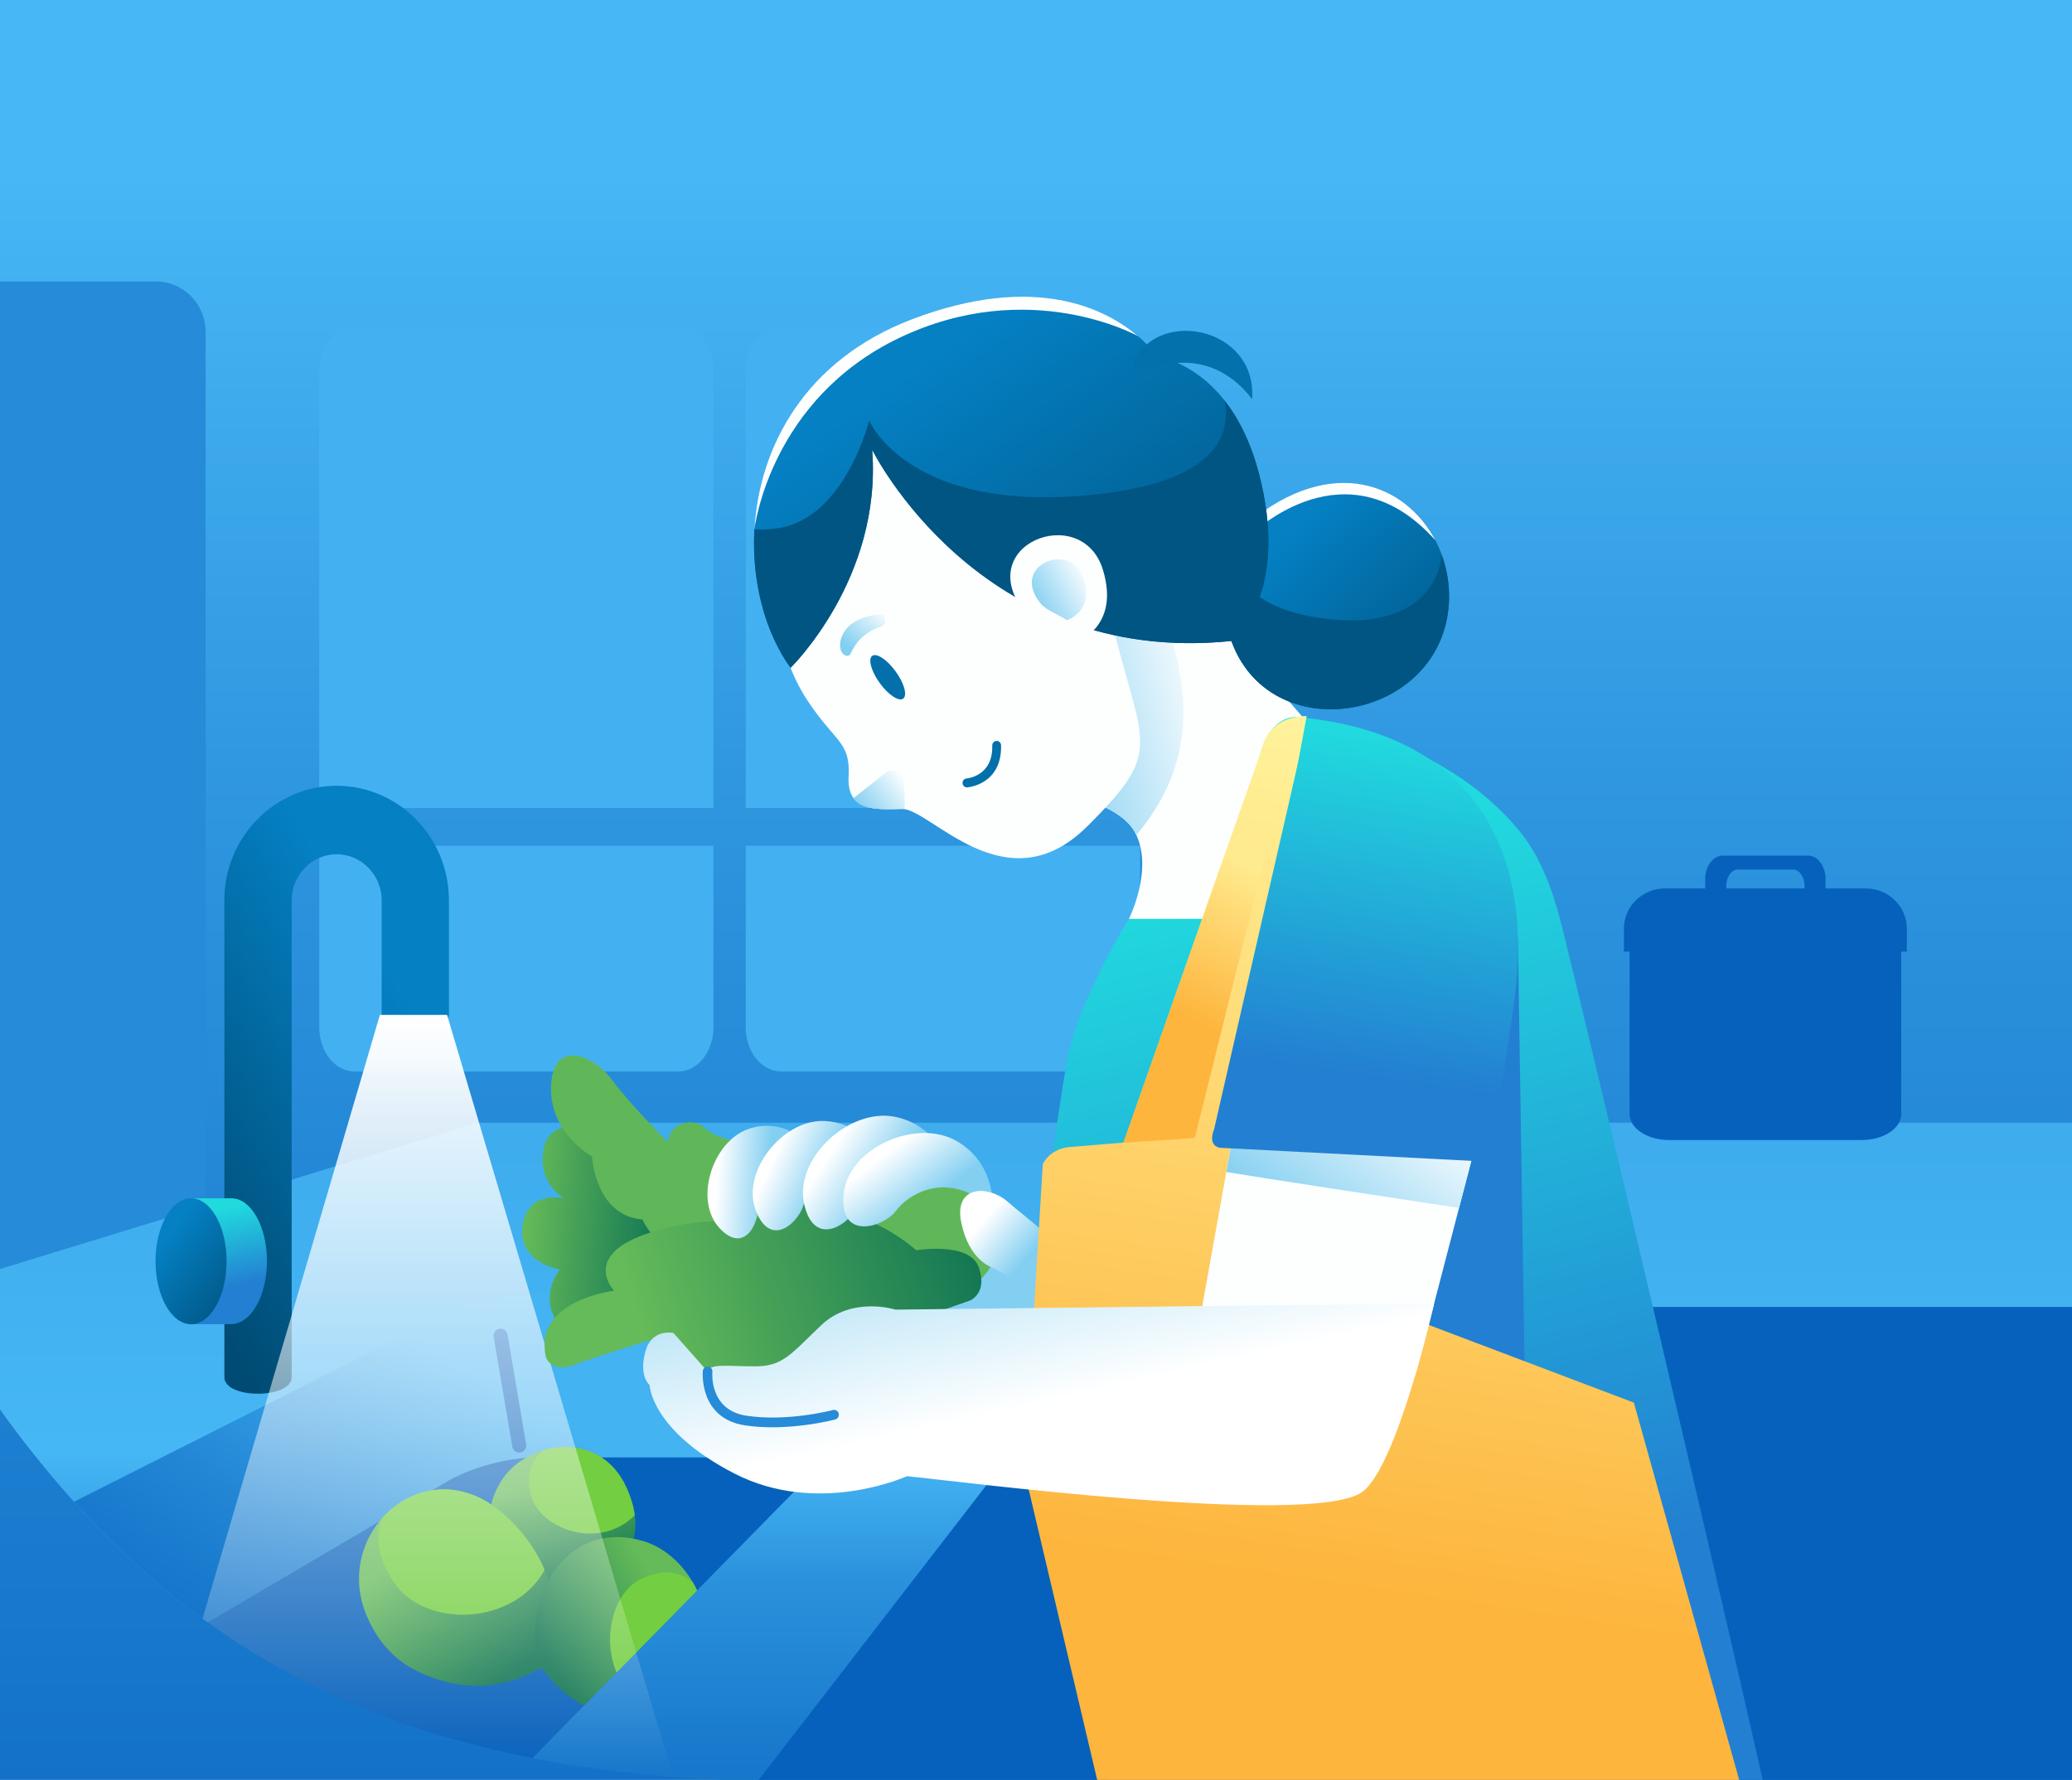 <svg xmlns="http://www.w3.org/2000/svg" width="568" height="488" viewBox="0 0 568 488" fill="none"><rect x="0" y="0" width="568" height="488" fill="#333333" stroke="none"/><g clip-path="url(#clip0_1240_12548)"><rect width="568" height="488" fill="#FDFFFF"></rect><path d="M568 488V0L0 0V488H568Z" fill="url(#paint0_linear_1240_12548)"></path><path d="M-97.024 248.68C-59.314 303.058 -20.762 357.348 -0.669 385.495C16.713 409.885 35.493 429.284 56.366 444.373V90.978C56.366 83.39 50.263 77.176 42.81 77.176H-83.468C-90.921 77.176 -97.024 83.39 -97.024 90.978V248.68Z" fill="#268BD8"></path><path d="M801.525 404.189C787.09 375.878 768.519 342.537 745.839 307.811H130.926L-22.502 354.815C-13.972 366.852 -6.519 377.277 -0.663 385.508C48.833 454.924 109.607 483.978 197.829 487.987C207.832 488.441 218.367 488.579 229.448 488.378H447.686L801.537 487.684V404.189H801.525Z" fill="url(#paint1_linear_1240_12548)"></path><path d="M207.729 488.328C214.737 488.491 221.954 488.517 229.432 488.378H447.67L583.419 488.101L571.535 358.319H308.158L207.729 488.328Z" fill="#0661BC"></path><path d="M20.292 411.726L121.463 360.688C121.463 360.688 135.378 353.63 150.755 354.449H252.334C252.334 354.449 272.489 354.815 257.534 368.415L145.939 482.037C95.254 472.104 54.882 450.096 20.292 411.726Z" fill="url(#paint2_linear_1240_12548)"></path><path d="M226.907 399.601L145.941 482.037C112.168 475.432 82.963 463.445 56.977 444.802L123.174 405.827C123.174 405.827 135.17 398.794 150.781 399.588H226.907V399.601Z" fill="#0661BC"></path><path d="M135.329 366.562C135.143 365.491 135.873 364.47 136.901 364.293C137.953 364.104 138.956 364.848 139.129 365.894L144.218 395.97C144.403 397.028 143.698 398.062 142.67 398.213C141.618 398.402 140.615 397.684 140.442 396.638L135.329 366.562Z" fill="#0A66C0"></path><path d="M137.152 406.432C143.812 395.125 164.4 391.394 171.828 408.058C181.349 429.373 158.854 436.961 158.854 436.961C144.53 438.865 126.975 423.663 137.152 406.419V406.432Z" fill="url(#paint3_linear_1240_12548)"></path><path d="M149.223 397.533C157.505 395.213 167.211 397.696 171.829 408.058C173.018 410.743 173.723 413.188 174.008 415.444C164.005 425.528 146.759 418.911 145.249 408.726C144.32 402.587 146.673 399.285 149.211 397.533H149.223Z" fill="#73CE41"></path><path d="M113.986 457.985C108.849 455.414 103.896 450.876 100.566 443.111C90.588 419.842 117.391 395.855 138.796 415.758C160.226 435.662 148.564 457.141 148.564 457.141C137.62 463.38 126.131 464.061 113.974 457.985H113.986Z" fill="url(#paint4_linear_1240_12548)"></path><path d="M104.726 416.263C112.612 407.326 126.565 404.389 138.797 415.759C144.083 420.662 147.351 425.692 149.295 430.431C140.963 445.696 116.549 446.666 107.883 433.708C102.931 426.284 103.092 420.41 104.726 416.263Z" fill="#73CE41"></path><path d="M176.31 422.503C182.586 424.356 188.108 429.612 191.079 436.079L160.091 467.629C152.837 463.936 148.491 457.179 148.491 457.179C141.979 441.045 153.765 415.885 176.297 422.516L176.31 422.503Z" fill="url(#paint5_linear_1240_12548)"></path><path d="M189.977 433.924C190.386 434.617 190.745 435.348 191.079 436.079L169.018 458.567C164.895 448.634 168.25 436.167 176.161 432.688C182.821 429.726 187.241 431.478 189.99 433.924H189.977Z" fill="#73CE41"></path><path d="M97.189 89.555H185.906C191.217 89.555 195.563 94.937 195.563 101.517V221.529H87.52V101.517C87.52 94.937 91.866 89.555 97.177 89.555H97.189ZM214.121 89.555H302.812C308.148 89.555 312.494 94.937 312.494 101.517V221.529H204.439V101.517C204.439 94.937 208.809 89.555 214.121 89.555ZM312.494 231.878V281.781C312.494 288.386 308.148 293.769 302.812 293.769H214.121C208.809 293.769 204.439 288.386 204.439 281.781V231.878H312.494ZM195.563 231.878V281.781C195.563 288.386 191.217 293.769 185.906 293.769H97.189C91.878 293.769 87.533 288.386 87.533 281.781V231.878H195.575H195.563Z" fill="#43B1F1"></path><path d="M104.614 278.365C104.614 281.339 123.06 281.339 123.06 278.365V246.777C123.06 238.155 119.619 230.314 114.035 224.629C108.476 218.97 100.776 215.44 92.283 215.44C83.79 215.44 76.115 218.97 70.556 224.629C64.972 230.314 61.506 238.155 61.506 246.777V377.591C61.506 383.667 79.965 383.579 79.965 377.591V246.777C79.965 243.335 81.339 240.197 83.592 237.928C85.821 235.634 88.903 234.209 92.283 234.209C95.663 234.209 98.77 235.634 100.999 237.928C103.227 240.197 104.626 243.335 104.626 246.777V278.365H104.614Z" fill="url(#paint6_linear_1240_12548)"></path><path d="M63.726 328.558C68.975 328.811 73.184 336.424 73.184 345.802C73.184 355.18 68.839 363.134 63.181 363.046H52.076V360.689C45.7 353.995 45.7 337.596 52.076 330.928V328.546H63.713V328.571L63.726 328.558Z" fill="url(#paint7_linear_1240_12548)"></path><path d="M52.386 328.533C57.747 328.533 62.117 336.26 62.117 345.802C62.117 355.344 57.747 363.071 52.386 363.071C47.026 363.071 42.631 355.344 42.631 345.802C42.631 336.26 47.001 328.533 52.386 328.533Z" fill="url(#paint8_linear_1240_12548)"></path><path d="M122.557 278.266L184.527 487.162C133.043 483.183 91.221 469.831 55.524 443.757L104.136 278.266H122.557Z" fill="url(#paint9_linear_1240_12548)"></path><path d="M269.064 333.46C278.696 333.46 286.52 341.741 286.52 351.939C286.52 362.136 278.708 370.393 269.064 370.393C259.42 370.393 251.596 362.136 251.596 351.939C251.596 341.741 259.408 333.46 269.064 333.46Z" fill="#83CFF1"></path><path d="M173.526 364.09C173.526 364.09 159.698 371.678 153.458 363.561C147.243 355.468 153.458 348.082 153.458 348.082C153.458 348.082 141.883 346.128 143.257 336.119C144.656 326.073 154.671 328.531 154.671 328.531C154.671 328.531 147.417 324.838 148.977 315.321C150.524 305.83 161.951 307.758 172.487 316.027C183.047 324.309 190.636 332.048 190.636 332.048L173.526 364.077V364.09Z" fill="url(#paint10_linear_1240_12548)"></path><path d="M258.257 356.175C258.257 356.175 279.217 352.191 272.11 331.557C264.992 310.948 208.637 313.746 208.637 313.746C208.637 313.746 197.223 313.217 193.261 309.347C189.274 305.49 182.366 309.183 183.394 313.406C183.394 313.406 173.193 303.36 167.832 296.162C162.471 288.939 151.577 284.881 151.057 297.738C150.537 310.582 162.298 317.086 162.298 317.086C162.298 317.086 163.103 333.271 176.127 334.355C176.127 334.355 181.153 346.847 199.302 347.717L258.269 356.175H258.257Z" fill="#60B759"></path><path d="M236.976 366.75L266.02 356.527C266.02 356.527 270.861 354.422 268.273 347.376C265.686 340.342 251.164 342.788 251.164 342.788C251.164 342.788 241.483 333.636 225.042 330.473C208.626 327.309 206.868 335.489 206.868 335.489C206.868 335.489 192.209 332.578 175.954 338.741C159.699 344.88 168.34 353.868 168.34 353.868C168.34 353.868 146.031 356.502 149.671 372.183C149.671 372.183 151.219 376.582 157.619 374.111C164.02 371.653 184.62 365.452 184.62 365.452C184.62 365.452 177.848 372.195 182.862 379.569C187.889 386.968 212.612 371.666 236.976 366.725V366.75Z" fill="url(#paint11_linear_1240_12548)"></path><path d="M221.485 313.469C221.485 313.469 214.775 306.133 205.069 309.574C195.338 312.99 190.138 329.011 197.232 336.7C204.326 344.351 208.511 334.456 207.594 330.183C206.654 325.897 208.176 315.007 221.485 313.469Z" fill="url(#paint12_linear_1240_12548)"></path><path d="M241.232 317.955C241.232 317.955 237.159 307.707 225.831 307.342C214.504 306.976 202.928 321.371 207.274 332.123C211.594 342.875 219.765 334.342 220.446 329.552C221.139 324.787 226.933 314.174 241.232 317.955Z" fill="url(#paint13_linear_1240_12548)"></path><path d="M260.408 320.641C260.408 320.641 257.66 308.578 245.205 306.17C232.751 303.763 217.535 317.628 220.482 330.271C223.428 342.926 233.902 334.947 235.474 329.792C237.047 324.637 245.267 313.922 260.396 320.641H260.408Z" fill="url(#paint14_linear_1240_12548)"></path><path d="M272.096 331.557C272.096 331.557 273.309 319.242 262.303 312.877C251.297 306.486 232.467 314.578 231.253 327.498C230.015 340.456 242.445 336.347 245.602 331.986C248.734 327.612 259.901 320.225 272.108 331.545L272.096 331.557Z" fill="url(#paint15_linear_1240_12548)"></path><path d="M271.987 347.515C271.987 347.515 265.685 345.675 263.519 335.225C261.352 324.776 271.108 324.914 276.308 329.54C281.532 334.166 292.006 341.276 292.006 346.419C292.006 351.561 284.615 354.284 284.615 354.284L271.987 347.515Z" fill="url(#paint16_linear_1240_12548)"></path><path d="M283.88 216.348C283.88 216.348 306.016 218.453 311.191 228.31C316.39 238.167 309.482 251.907 309.482 251.907L379.827 266.465L392.553 237.398L322.048 156.26L283.88 216.348Z" fill="#FDFFFF"></path><path d="M283.88 216.348C283.88 216.348 306.015 218.453 311.19 228.31C311.302 228.537 311.413 228.764 311.525 228.978C321.28 217.029 335.753 194.125 309.606 149.743L283.867 216.348H283.88Z" fill="url(#paint17_linear_1240_12548)"></path><path d="M309.458 251.906C309.458 251.906 296.583 272.994 293.017 288.385C291.643 294.271 288.672 315.019 285.008 342.422C279.511 383.351 305.162 444.233 304.098 488.363H447.671L483.289 488.3C469.324 426.447 435.984 285.196 428.185 254.049C425.622 243.75 422.267 234.864 416.572 227.893C395.179 201.763 358.633 196.948 358.633 196.948C358.633 196.948 349.744 193.671 345.955 205.267C342.155 216.889 332.473 251.918 332.473 251.918H309.458V251.906Z" fill="url(#paint18_linear_1240_12548)"></path><path d="M416.117 257.667L418.729 424.747L336.908 401.175L365.841 271.558L416.117 257.667Z" fill="#237FD2"></path><path d="M300.857 488.363L280.813 403.33L285.852 319.242C285.852 319.242 287.4 315.208 292.946 314.502L307.988 313.267L345.946 205.267C345.946 205.267 347.27 196.368 358.19 196.33L339.186 299.477C339.186 299.477 331.572 350.515 368.23 354.384L447.897 384.561L476.854 488.325L447.649 488.388H300.845L300.857 488.363Z" fill="url(#paint19_linear_1240_12548)"></path><path d="M305.672 313.468L307.999 313.254L337.353 229.721H348.012L327.535 311.994L305.672 313.468Z" fill="url(#paint20_linear_1240_12548)"></path><path d="M329.098 360.789L338.568 307.986L404.815 312.549L388.287 376.028L329.098 360.789Z" fill="#FDFFFF"></path><path d="M336.19 321.335L338.58 307.986L404.826 312.549L399.986 331.192C374.458 327.322 347.494 323.188 336.19 321.335Z" fill="url(#paint21_linear_1240_12548)"></path><path d="M334.271 314.68L408.627 318.55L414.903 276.046C420.92 235.142 405.63 202.382 358.635 196.924L332.81 309.651C332.81 309.651 330.916 313.873 334.271 314.667V314.68Z" fill="url(#paint22_linear_1240_12548)"></path><path d="M245.42 359.048C245.42 359.048 233.572 355.267 225.092 363.359C216.624 371.452 214.556 374.616 206.943 374.616C199.329 374.616 194.674 373.746 193.968 376.04L184.621 365.477C184.621 365.477 178.592 364.053 176.859 370.746C175.125 377.439 178.072 379.733 178.072 379.733C178.072 379.733 178.406 392.225 201.396 404.036C224.411 415.821 248.614 404.729 248.614 404.729C260.957 405.876 358.674 418.708 373.184 409.216C382.865 402.889 393.153 357.359 393.153 357.359L245.42 359.061V359.048Z" fill="url(#paint23_linear_1240_12548)"></path><path d="M192.666 375.887C192.728 375.156 193.36 374.627 194.09 374.69C194.833 374.74 195.353 375.396 195.278 376.139C195.278 376.164 194.288 386.589 204.626 388.152C215.953 389.866 228.296 386.614 228.309 386.589C229.002 386.4 229.733 386.841 229.906 387.547C230.092 388.278 229.658 389.009 228.965 389.173C228.94 389.198 216.09 392.589 204.242 390.799C191.428 388.845 192.666 375.925 192.666 375.875V375.887Z" fill="#268BD8"></path><path d="M337.18 174.65C347.406 206.313 395.812 197.83 397.211 164.843C398.251 140.402 371.522 117.246 340.114 145.078L337.192 174.65H337.18Z" fill="url(#paint24_linear_1240_12548)"></path><path d="M393.449 148.104C385.34 132.701 365.209 124.444 342.244 143.264L343.21 146.364C343.21 146.364 369.084 120.877 393.449 148.104Z" fill="#FDFFFF"></path><path d="M337.18 174.65C347.406 206.314 395.812 197.83 397.211 164.843C397.397 160.444 396.667 156.083 395.206 152.074C394.265 162.385 385.413 171.196 367.264 169.999C349.436 168.801 341.996 162.41 338.938 156.902L337.18 174.65Z" fill="#015582"></path><path d="M210.741 160.369C210.741 160.369 213.242 179.693 221.103 191.68C228.94 203.667 233.125 203.188 232.629 212.743C232.11 222.298 239.401 222.033 247.201 221.781C255 221.529 275.713 248.806 298.071 226.545C320.455 204.285 312.482 205.066 303.407 164.667C294.332 124.268 285.084 95.088 264.211 99.033C243.314 102.978 212.697 118.52 210.754 160.356L210.741 160.369Z" fill="#FDFFFF"></path><path d="M233.976 218.83C236.403 222.158 241.677 221.969 247.198 221.793C247.471 221.767 247.743 221.793 248.003 221.818C248.028 219.612 247.978 216.889 247.731 214.545C247.235 209.667 243.088 211.633 243.088 211.633L233.964 218.83H233.976Z" fill="url(#paint25_linear_1240_12548)"></path><path d="M216.708 183.108C216.708 183.108 241.815 158.667 239.091 123.297C239.091 123.297 268.407 182.831 337.489 175.747C337.489 175.747 353.138 164.402 345.709 132.234C338.281 100.041 317.297 97.848 317.297 97.848C317.297 97.848 298.467 69.058 250.035 87.512C201.579 105.991 199.078 158.554 216.708 183.108Z" fill="url(#paint26_linear_1240_12548)"></path><path d="M311.961 92.163C303.407 84.852 284.019 74.579 250.035 87.512C220.558 98.743 208.091 122.617 206.804 145.129C206.94 144.058 211.397 109.394 246.594 92.604C282.212 75.612 311.763 92.049 311.961 92.163Z" fill="#FDFFFF"></path><path d="M216.708 183.107C216.708 183.107 241.815 158.666 239.092 123.296C239.092 123.296 268.408 182.83 337.49 175.746C337.49 175.746 353.138 164.401 345.71 132.233C343.37 122.048 339.681 114.876 335.695 109.834C337.515 119.376 333.219 131.527 302.441 135.309C249.318 141.826 238.262 115.292 238.262 115.292C238.262 115.292 231.639 142.317 212.994 144.863C210.543 145.178 208.513 145.279 206.804 145.141C205.999 159.611 209.825 173.502 216.708 183.107Z" fill="#015582"></path><path d="M265.164 215.869C264.483 215.932 263.926 215.427 263.864 214.747C263.814 214.079 264.297 213.486 264.966 213.436C264.99 213.411 272.221 212.932 272.01 204.398C271.985 203.705 272.53 203.163 273.186 203.138C273.867 203.112 274.399 203.667 274.424 204.335C274.672 215.226 265.189 215.869 265.164 215.869Z" fill="#0370AB"></path><path d="M239.092 179.83C240.281 178.936 243.165 180.839 245.505 184.066C247.845 187.28 248.798 190.62 247.597 191.541C246.409 192.436 243.549 190.532 241.184 187.305C238.845 184.078 237.916 180.725 239.092 179.83Z" fill="#0370AB"></path><path d="M294.058 176.503C294.058 176.503 307.366 172.633 302.34 156.209C296.558 137.339 265.62 149.428 281.38 168.449C283.943 171.549 288.747 173.012 294.058 176.491V176.503Z" fill="#FDFFFF"></path><path d="M292.44 170.049C292.44 170.049 299.918 167.869 297.083 158.654C293.839 148.066 276.507 154.873 285.334 165.537C286.77 167.276 289.481 168.083 292.452 170.049H292.44Z" fill="url(#paint27_linear_1240_12548)"></path><path d="M233.21 179.187C233.21 179.187 235.241 173.553 241.629 171.826C241.629 171.826 242.644 171.347 242.681 170.377C242.731 169.053 242.161 168.423 241.146 168.448C239.797 168.498 234.411 169.255 231.96 172.482C229.509 175.696 230.227 178.469 231.081 179.263C231.935 180.082 232.839 179.956 233.198 179.175L233.21 179.187Z" fill="url(#paint28_linear_1240_12548)"></path><path d="M313.1 102.133C313.1 102.133 330.284 92.617 343.246 109.419C344.67 89.239 316.108 84.058 310.352 100.407L313.1 102.121V102.133Z" fill="#0371AC"></path><path d="M457.528 247.724H510.379C516.346 247.724 521.187 250.925 521.187 254.871V305.417C521.187 309.362 516.346 312.564 510.379 312.564H457.528C451.56 312.564 446.72 309.362 446.72 305.417V254.871C446.72 250.925 451.56 247.724 457.528 247.724Z" fill="#0661BC"></path><path d="M456.424 243.588H511.479C517.669 243.588 522.733 248.542 522.733 254.592V260.895H445.158V254.592C445.158 248.542 450.222 243.588 456.412 243.588H456.424Z" fill="#0661BC"></path><path d="M472.26 234.575H495.658C498.295 234.575 500.449 237.487 500.449 241.016V244.71H494.68V242.97C494.68 240.474 493.281 238.407 491.573 238.407H476.333C474.624 238.407 473.225 240.474 473.225 242.97V244.71H467.456V241.016C467.456 237.487 469.623 234.575 472.247 234.575H472.26Z" fill="#0661BC"></path></g><defs><linearGradient id="paint0_linear_1240_12548" x1="283.658" y1="488.757" x2="283.665" y2="47.343" gradientUnits="userSpaceOnUse"><stop stop-color="#1372C8"></stop><stop offset="0.59" stop-color="#2D94DE"></stop><stop offset="1" stop-color="#47B7F5"></stop></linearGradient><linearGradient id="paint1_linear_1240_12548" x1="389.385" y1="485.388" x2="389.385" y2="313.84" gradientUnits="userSpaceOnUse"><stop stop-color="#1777CB"></stop><stop offset="0.3" stop-color="#2A91DC"></stop><stop offset="0.51" stop-color="#46B7F5"></stop><stop offset="1" stop-color="#3EACED"></stop></linearGradient><linearGradient id="paint2_linear_1240_12548" x1="62.556" y1="516.184" x2="145.177" y2="385.84" gradientUnits="userSpaceOnUse"><stop stop-color="#015AB8"></stop><stop offset="0.59" stop-color="#2286D5"></stop><stop offset="1" stop-color="#43B3F2"></stop></linearGradient><linearGradient id="paint3_linear_1240_12548" x1="150.671" y1="405.173" x2="159.114" y2="434.737" gradientUnits="userSpaceOnUse"><stop stop-color="#65BB59"></stop><stop offset="1" stop-color="#127654"></stop></linearGradient><linearGradient id="paint4_linear_1240_12548" x1="113.381" y1="423.132" x2="142.709" y2="456.932" gradientUnits="userSpaceOnUse"><stop stop-color="#65BB59"></stop><stop offset="1" stop-color="#127654"></stop></linearGradient><linearGradient id="paint5_linear_1240_12548" x1="179.661" y1="434.02" x2="148.465" y2="452.091" gradientUnits="userSpaceOnUse"><stop stop-color="#65BB59"></stop><stop offset="1" stop-color="#127654"></stop></linearGradient><linearGradient id="paint6_linear_1240_12548" x1="36.991" y1="325.79" x2="113.935" y2="279.075" gradientUnits="userSpaceOnUse"><stop stop-color="#004B73"></stop><stop offset="1" stop-color="#0480C3"></stop></linearGradient><linearGradient id="paint7_linear_1240_12548" x1="61.8" y1="353.345" x2="56.842" y2="332.233" gradientUnits="userSpaceOnUse"><stop stop-color="#237FD2"></stop><stop offset="1" stop-color="#21DADE"></stop></linearGradient><linearGradient id="paint8_linear_1240_12548" x1="70.501" y1="361.176" x2="44.689" y2="340.554" gradientUnits="userSpaceOnUse"><stop stop-color="#004B73"></stop><stop offset="1" stop-color="#0480C3"></stop></linearGradient><linearGradient id="paint9_linear_1240_12548" x1="120.026" y1="278.266" x2="120.026" y2="487.162" gradientUnits="userSpaceOnUse"><stop stop-color="white"></stop><stop offset="1" stop-color="white" stop-opacity="0"></stop></linearGradient><linearGradient id="paint10_linear_1240_12548" x1="143.675" y1="337.249" x2="180.621" y2="340.048" gradientUnits="userSpaceOnUse"><stop stop-color="#65BB59"></stop><stop offset="1" stop-color="#127654"></stop></linearGradient><linearGradient id="paint11_linear_1240_12548" x1="175.582" y1="363.502" x2="265.525" y2="334.012" gradientUnits="userSpaceOnUse"><stop stop-color="#65BB59"></stop><stop offset="1" stop-color="#127654"></stop></linearGradient><linearGradient id="paint12_linear_1240_12548" x1="210.719" y1="324.718" x2="196.415" y2="323.692" gradientUnits="userSpaceOnUse"><stop stop-color="#83CFF1"></stop><stop offset="1" stop-color="white"></stop></linearGradient><linearGradient id="paint13_linear_1240_12548" x1="225.906" y1="325.253" x2="211.498" y2="318.618" gradientUnits="userSpaceOnUse"><stop stop-color="#83CFF1"></stop><stop offset="1" stop-color="white"></stop></linearGradient><linearGradient id="paint14_linear_1240_12548" x1="242.317" y1="325.96" x2="227.501" y2="316.13" gradientUnits="userSpaceOnUse"><stop stop-color="#83CFF1"></stop><stop offset="1" stop-color="white"></stop></linearGradient><linearGradient id="paint15_linear_1240_12548" x1="253.362" y1="330.676" x2="242.467" y2="316.496" gradientUnits="userSpaceOnUse"><stop stop-color="#83CFF1"></stop><stop offset="1" stop-color="white"></stop></linearGradient><linearGradient id="paint16_linear_1240_12548" x1="281.224" y1="345.326" x2="269.173" y2="335.159" gradientUnits="userSpaceOnUse"><stop stop-color="#83CFF1"></stop><stop offset="1" stop-color="white"></stop></linearGradient><linearGradient id="paint17_linear_1240_12548" x1="282.789" y1="196.566" x2="331.818" y2="184.82" gradientUnits="userSpaceOnUse"><stop stop-color="#83CFF1"></stop><stop offset="1" stop-color="white"></stop></linearGradient><linearGradient id="paint18_linear_1240_12548" x1="384.036" y1="441.798" x2="330.279" y2="239.458" gradientUnits="userSpaceOnUse"><stop stop-color="#237FD2"></stop><stop offset="1" stop-color="#21DADE"></stop></linearGradient><linearGradient id="paint19_linear_1240_12548" x1="376.428" y1="437.039" x2="412.17" y2="201.065" gradientUnits="userSpaceOnUse"><stop stop-color="#FDB53D"></stop><stop offset="1" stop-color="#FFF49D"></stop></linearGradient><linearGradient id="paint20_linear_1240_12548" x1="327.743" y1="280.067" x2="348.891" y2="240.503" gradientUnits="userSpaceOnUse"><stop stop-color="#FDB53D"></stop><stop offset="1" stop-color="#FFEB8F"></stop></linearGradient><linearGradient id="paint21_linear_1240_12548" x1="356.597" y1="337.927" x2="386.682" y2="296.263" gradientUnits="userSpaceOnUse"><stop stop-color="#83CFF1"></stop><stop offset="1" stop-color="white"></stop></linearGradient><linearGradient id="paint22_linear_1240_12548" x1="373.403" y1="294.659" x2="387.302" y2="203.094" gradientUnits="userSpaceOnUse"><stop stop-color="#237FD2"></stop><stop offset="1" stop-color="#21DADE"></stop></linearGradient><linearGradient id="paint23_linear_1240_12548" x1="278.617" y1="338.96" x2="288.694" y2="384.101" gradientUnits="userSpaceOnUse"><stop stop-color="#BBE5F7"></stop><stop offset="1" stop-color="white"></stop></linearGradient><linearGradient id="paint24_linear_1240_12548" x1="402.671" y1="205.266" x2="350.673" y2="148.627" gradientUnits="userSpaceOnUse"><stop stop-color="#004B73"></stop><stop offset="1" stop-color="#0480C3"></stop></linearGradient><linearGradient id="paint25_linear_1240_12548" x1="237.036" y1="223.799" x2="249.221" y2="214.167" gradientUnits="userSpaceOnUse"><stop stop-color="#83CFF1"></stop><stop offset="1" stop-color="white"></stop></linearGradient><linearGradient id="paint26_linear_1240_12548" x1="323.66" y1="219.575" x2="246.1" y2="104.935" gradientUnits="userSpaceOnUse"><stop stop-color="#004B73"></stop><stop offset="1" stop-color="#0480C3"></stop></linearGradient><linearGradient id="paint27_linear_1240_12548" x1="283.606" y1="165.828" x2="298.738" y2="157.456" gradientUnits="userSpaceOnUse"><stop stop-color="#83CFF1"></stop><stop offset="1" stop-color="white"></stop></linearGradient><linearGradient id="paint28_linear_1240_12548" x1="232.604" y1="177.333" x2="242.3" y2="166.551" gradientUnits="userSpaceOnUse"><stop stop-color="#83CFF1"></stop><stop offset="1" stop-color="white"></stop></linearGradient><clipPath id="clip0_1240_12548"><rect width="568" height="488" fill="white"></rect></clipPath></defs></svg>